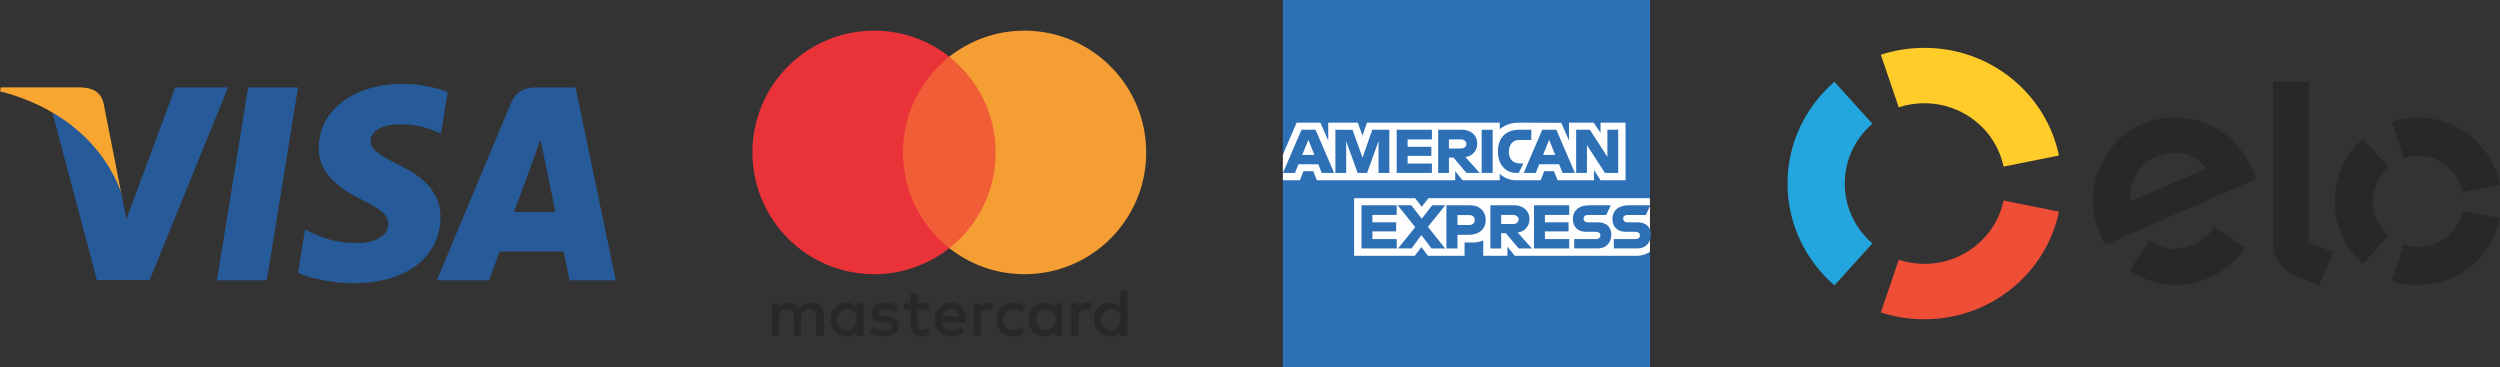<?xml version="1.0" encoding="UTF-8"?>
<!DOCTYPE svg PUBLIC "-//W3C//DTD SVG 1.1//EN" "http://www.w3.org/Graphics/SVG/1.1/DTD/svg11.dtd">
<!-- Creator: CorelDRAW 2020 (64-Bit) -->
<svg xmlns="http://www.w3.org/2000/svg" xml:space="preserve" width="275.597mm" height="40.47mm" version="1.1" style="shape-rendering:geometricPrecision; text-rendering:geometricPrecision; image-rendering:optimizeQuality; fill-rule:evenodd; clip-rule:evenodd"
viewBox="0 0 27559.62 4046.97"
 xmlns:xlink="http://www.w3.org/1999/xlink"
 xmlns:xodm="http://www.corel.com/coreldraw/odm/2003">
 <rect x="0" y="0" width="27559.62" height="4046.97" fill="#333333" stroke="none"/>
 <defs>
  <style type="text/css">
   <![CDATA[
    .fil4 {fill:#FFCC29}
    .fil6 {fill:#EF4E36}
    .fil5 {fill:#23A6DE}
    .fil7 {fill:#282828}
    .fil3 {fill:#FEFEFE;fill-rule:nonzero}
    .fil1 {fill:#F9A631;fill-rule:nonzero}
    .fil9 {fill:#F15D36;fill-rule:nonzero}
    .fil11 {fill:#F59E33;fill-rule:nonzero}
    .fil10 {fill:#EA3338;fill-rule:nonzero}
    .fil8 {fill:#282829;fill-rule:nonzero}
    .fil2 {fill:#2E70B6;fill-rule:nonzero}
    .fil0 {fill:#265A98;fill-rule:nonzero}
   ]]>
  </style>
 </defs>
 <g id="Layer_x0020_1">
  <g id="_2622159171744">
   <polygon class="fil0" points="2941.6,3090.27 2391.69,3090.27 2735.65,963.56 3285.52,963.56 "/>
   <path class="fil0" d="M4935.06 1015.55c-108.47,-43.03 -280.5,-90.54 -493.23,-90.54 -543.05,0 -925.46,289.58 -927.8,703.6 -4.51,305.46 273.79,475.11 481.95,576.96 212.75,104.07 285.07,172 285.07,264.77 -2.17,142.48 -171.92,208.15 -330.24,208.15 -219.55,0 -337.18,-33.86 -515.95,-113.13l-72.42 -33.98 -76.95 477.41c128.98,58.76 366.6,110.9 613.3,113.19 577,0 952.64,-285.1 957.09,-726.3 2.2,-242.1 -144.76,-427.6 -461.58,-579.19 -192.34,-97.31 -310.12,-162.92 -310.12,-262.49 2.25,-90.51 99.62,-183.22 316.73,-183.22 178.77,-4.54 310.12,38.43 409.63,81.43l49.74 22.58 74.78 -459.24 0 0z"/>
   <path class="fil0" d="M5665.93 2336.85c45.29,-122.18 219.55,-595.03 219.55,-595.03 -2.29,4.54 45.2,-124.44 72.35,-203.62l38.43 183.25c0,0 104.14,509.06 126.75,615.39 -85.94,0 -348.46,0 -457.08,0l0 0 0 0.01zm678.78 -1373.3l-425.34 0c-131.17,0 -230.83,38.43 -287.42,176.46l-816.82 1950.23 577 0c0,0 95,-262.49 115.41,-319.02 63.31,0 624.61,0 706.03,0 15.78,74.67 65.61,319.02 65.61,319.02l509.16 0 -443.63 -2126.69 0 0z"/>
   <path class="fil0" d="M1932.41 963.56l-538.54 1450.22 -58.85 -294.13c-99.56,-339.36 -411.82,-708.09 -760.28,-891.44l493.29 1859.82 581.51 0 864.34 -2124.47 -581.47 0z"/>
   <path class="fil1" d="M893.8 963.56l-884.75 0 -9.05 42.97c690.15,176.49 1147.23,601.9 1335.02,1113.21l-192.33 -977.41c-31.66,-135.83 -128.97,-174.29 -248.89,-178.77z"/>
  </g>
  <g id="_2622159169584">
   <polygon class="fil2" points="14142.04,0 18189.01,0 18189.01,2184.68 17988.7,2497.66 18189.01,2776.22 18189.01,4046.97 14142.04,4046.97 14142.04,1987.5 14267.24,1843.53 14142.04,1705.81 "/>
   <path class="fil3" d="M14927.64 2820.04l0 -635.37 672.74 0 72.18 94.09 74.57 -94.09 2441.88 0 0 591.55c0,0 -63.86,43.19 -137.72,43.82l-1352.12 0 -81.38 -100.15 0 100.15 -266.67 0 0 -170.97c0,0 -36.43,23.87 -115.18,23.87l-90.77 0 0 147.1 -403.76 0 -72.08 -96.11 -73.18 96.11 -668.52 0z"/>
   <path class="fil3" d="M14142.04 1705.81l151.7 -353.68 262.35 0 86.1 198.11 0 -198.11 326.14 0 51.25 143.19 49.69 -143.19 1464.02 0 0 71.98c0,0 76.96,-71.98 203.44,-71.98l475.03 1.66 84.6 195.52 0 -197.18 272.93 0 75.12 112.31 0 -112.31 275.44 0 0 635.37 -275.44 0 -71.98 -112.68 0 112.68 -401 0 -40.32 -100.16 -107.8 0 -39.67 100.16 -271.94 0c-108.84,0 -178.41,-70.52 -178.41,-70.52l0 70.52 -410.02 0 -81.38 -100.16 0 100.16 -1524.66 0 -40.3 -100.16 -107.45 0 -40.02 100.16 -187.42 0 0 -281.69z"/>
   <path class="fil2" d="M14347.43 1430.45l-204.61 475.75 133.22 0 37.75 -95.26 219.48 0 37.56 95.26 136.15 0 -204.42 -475.75 -155.13 0zm75.7 110.73l66.91 166.47 -134 0 67.09 -166.47z"/>
   <polygon class="fil2" points="14721.06,1906.12 14721.06,1430.37 14910.37,1431.08 15020.48,1737.81 15127.95,1430.38 15315.75,1430.38 15315.75,1906.12 15196.81,1906.12 15196.81,1555.57 15070.74,1906.12 14966.43,1906.12 14840,1555.57 14840,1906.12 "/>
   <polygon class="fil2" points="15397.13,1906.12 15397.13,1430.37 15785.24,1430.37 15785.24,1536.79 15517.32,1536.79 15517.32,1618.17 15778.98,1618.17 15778.98,1718.33 15517.32,1718.33 15517.32,1802.83 15785.24,1802.83 15785.24,1906.12 "/>
   <path class="fil2" d="M15854.1 1430.45l0 475.75 118.93 0 0 -169.01 50.08 0 142.61 169.01 145.35 0 -156.5 -175.27c64.23,-5.42 130.48,-60.55 130.48,-146.13 0,-100.12 -78.58,-154.35 -166.28,-154.35l-264.67 0zm118.94 106.42l135.95 0c32.61,0 56.34,25.52 56.34,50.08 0,31.61 -30.74,50.08 -54.58,50.08l-137.72 0 0 -100.16 0.01 0z"/>
   <polygon class="fil2" points="16455.03,1906.12 16333.59,1906.12 16333.59,1430.37 16455.03,1430.37 "/>
   <path class="fil2" d="M16742.99 1906.12l-26.22 0c-126.83,0 -203.83,-99.92 -203.83,-235.92 0,-139.35 76.14,-239.83 236.3,-239.83l131.46 0 0 112.68 -136.26 0c-65.02,0 -111,50.74 -111,128.33 0,92.13 52.58,130.83 128.32,130.83l31.3 0 -50.07 103.91z"/>
   <path class="fil2" d="M17001.79 1430.45l-204.62 475.75 133.22 0 37.75 -95.26 219.49 0 37.56 95.26 136.15 0 -204.42 -475.75 -155.13 0zm75.71 110.73l66.9 166.47 -134 0 67.1 -166.47z"/>
   <polygon class="fil2" points="17375.23,1906.12 17375.23,1430.37 17526.44,1430.37 17719.52,1729.28 17719.52,1430.37 17838.46,1430.37 17838.46,1906.12 17692.13,1906.12 17494.17,1599.39 17494.17,1906.12 "/>
   <polygon class="fil2" points="15009.02,2738.66 15009.02,2262.92 15397.13,2262.92 15397.13,2369.33 15129.21,2369.33 15129.21,2450.71 15390.87,2450.71 15390.87,2550.87 15129.21,2550.87 15129.21,2635.38 15397.13,2635.38 15397.13,2738.66 "/>
   <polygon class="fil2" points="16910.75,2738.66 16910.75,2262.92 17298.86,2262.92 17298.86,2369.33 17030.94,2369.33 17030.94,2450.71 17291.35,2450.71 17291.35,2550.87 17030.94,2550.87 17030.94,2635.38 17298.86,2635.38 17298.86,2738.66 "/>
   <polygon class="fil2" points="15412.19,2738.66 15601.16,2503.72 15407.69,2262.93 15557.54,2262.93 15672.76,2411.78 15788.37,2262.93 15932.35,2262.93 15741.42,2500.79 15930.74,2738.67 15780.91,2738.67 15669.04,2592.14 15559.88,2738.67 "/>
   <path class="fil2" d="M15944.87 2263.01l0 475.74 122.06 0 0 -150.23 125.2 0c105.94,0 186.23,-56.2 186.23,-165.5 0,-90.54 -62.98,-160.01 -170.78,-160.01l-262.71 0zm122.06 107.59l131.85 0c34.22,0 58.68,20.97 58.68,54.77 0,31.75 -24.33,54.77 -59.07,54.77l-131.46 0 0 -109.54z"/>
   <path class="fil2" d="M16429.99 2262.92l0 475.75 118.94 0 0 -169.01 50.08 0 142.61 169.01 145.34 0 -156.49 -175.27c64.22,-5.42 130.47,-60.55 130.47,-146.13 0,-100.11 -78.57,-154.34 -166.27,-154.34l-264.68 0 0 -0.01zm118.94 106.42l135.96 0c32.61,0 56.33,25.51 56.33,50.08 0,31.61 -30.74,50.08 -54.57,50.08l-137.72 0 0 -100.16z"/>
   <path class="fil2" d="M17353.95 2738.66l0 -103.28 238.03 0c35.22,0 50.47,-19.04 50.47,-39.91 0,-20 -15.2,-40.22 -50.47,-40.22l-107.57 0c-93.49,0 -145.57,-56.96 -145.57,-142.49 0,-76.28 47.69,-149.84 186.63,-149.84l231.61 0 -50.08 107.04 -200.31 0c-38.29,0 -50.08,20.09 -50.08,39.28 0,19.72 14.56,41.47 43.82,41.47l112.68 0c104.22,0 149.45,59.12 149.45,136.55 0,83.23 -50.4,151.41 -155.13,151.41l-253.48 -0.01z"/>
   <path class="fil2" d="M17790.47 2738.66l0 -103.28 238.04 0c35.22,0 50.46,-19.04 50.46,-39.91 0,-20 -15.2,-40.22 -50.46,-40.22l-107.57 0c-93.5,0 -145.57,-56.96 -145.57,-142.49 0,-76.28 47.69,-149.84 186.62,-149.84l231.62 0 -50.08 107.04 -200.32 0c-38.29,0 -50.07,20.09 -50.07,39.28 0,19.72 14.56,41.47 43.81,41.47l112.68 0c104.23,0 149.46,59.12 149.46,136.55 0,83.23 -50.4,151.41 -155.13,151.41l-253.49 -0.01z"/>
  </g>
  <g id="_2622159175872">
   <path class="fil4" d="M20931.58 1182.75c91.16,-29.66 186.45,-44.74 282.33,-44.56 430.89,0 790.6,299.72 872.98,698.39l610.56 -122.06c-140.08,-677.51 -750.91,-1187.02 -1483.45,-1187.02 -167.91,0 -329.02,26.72 -480.05,76.18l197.63 579.07z"/>
   <path class="fil5" d="M20222.58 3145.52l417.99 -462c-186.6,-161.62 -304.32,-397.5 -304.32,-660.17 0,-262.68 117.51,-498.38 303.99,-659.82l-417.87 -462.03c-316.93,274.44 -516.88,675.34 -516.88,1121.85 0,446.65 199.95,847.61 517.09,1122.17z"/>
   <path class="fil6" d="M22086.98 2210.51c-82.68,398.5 -441.97,698.06 -872.44,698.06 -96.03,0.15 -191.5,-14.98 -282.75,-44.91l-197.84 579.7c150.94,49.46 312.47,76.11 480.5,76.11 731.7,0 1342.38,-509.11 1483,-1186.2l-610.47 -122.76z"/>
   <path class="fil7" d="M24426.05 2514.89l-0.45 0.42 -17.3 -11.71c-49.85,81.12 -127.36,146.91 -225.53,189.58 -186.5,81.41 -359.29,60.53 -483.33,-48.8l-11.37 17.42c-0.22,-0.21 -0.22,-0.33 -0.43,-0.33l-211.65 317.98c52.65,36.73 109.03,67.75 168.27,92.54 233.77,97.63 472.92,93.09 708.53,-9.87 170.56,-74.16 304.2,-187.31 395.69,-330.73l-322.43 -216.5zm-660.69 -784.67c-196.92,84.93 -298.49,270.53 -277.58,488.11l834.26 -360.64c-143.51,-169.41 -330.13,-225.43 -556.68,-127.47zm-553.89 968.79c-23.62,-39.38 -44.77,-80.27 -63.21,-122.36 -96.28,-224.5 -100.85,-456.7 -19.65,-679.69 89.39,-244.54 260.04,-431.77 480.69,-527.08 277.36,-119.93 583.94,-96.28 849.75,62.22 168.88,97.17 288.56,247.45 379.45,459.86 11.64,27.17 21.75,56.26 31.71,80.96l-1658.74 726 0 0.09zm2238.47 -1797.51l0 1768.12 273.72 111.44 -155.48 364.46 -302.07 -126.27c-67.81,-29.63 -113.96,-74.76 -148.92,-125.67 -33.43,-52.02 -58.37,-123.14 -58.37,-219.21l0 -1772.87 391.12 0zm709.01 1317.64c-0.3,144.29 61.62,281.67 169.81,377.04l-280.44 314.82c-197.57,-175.76 -310.36,-427.79 -309.7,-692.25 -0.24,-264.3 112.91,-516.06 310.67,-691.37l280.73 314.49c-108.79,95.19 -171.16,232.71 -171.07,377.27zm498.82 501.84c241.14,0.21 442.39,-171.37 489.29,-399.7l412.15 84.48c-85.98,421.27 -457.28,738.08 -901.89,737.66 -99.19,-0.03 -197.78,-16.22 -291.86,-47.87l134.16 -400.48c49.67,16.58 102.94,25.85 158.15,25.91zm1.26 -1425.21c444.95,0.34 815.82,318.41 900.6,740.21l-412.24 83.84c-46.6,-233.12 -251.01,-401.12 -488.78,-401.7 -53.76,0 -107.21,8.67 -158.24,25.67l-132.86 -400.87c93.96,-31.38 192.43,-47.3 291.52,-47.15z"/>
  </g>
  <g id="_2622159180624">
   <path class="fil8" d="M9081.51 3701.71l0 -223.74c0,-85.58 -52.13,-141.62 -141.62,-141.62 -44.75,0 -93.41,14.77 -126.86,63.42 -26.06,-40.83 -63.43,-63.42 -119.47,-63.42 -37.36,0 -74.72,11.29 -104.26,52.13l0 -44.75 -78.2 0 0 357.98 78.2 0 0 -197.67c0,-63.43 33.45,-93.4 85.58,-93.4 52.13,0 78.2,33.45 78.2,93.4l0 197.67 78.2 0 0 -197.67c0,-63.43 37.36,-93.4 85.58,-93.4 52.13,0 78.2,33.45 78.2,93.4l0 197.67 86.45 0zm1159.94 -357.98l-126.85 0 0 -108.17 -78.19 0 0 108.17 -70.82 0 0 70.81 70.82 0 0 164.22c0,82.11 33.45,130.33 122.94,130.33 33.45,0 70.8,-11.29 96.87,-26.06l-22.59 -67.34c-22.58,14.77 -48.65,18.68 -67.33,18.68 -37.36,0 -52.13,-22.59 -52.13,-59.52l0 -160.3 126.85 -0.01 0 -70.81 0.43 0zm663.82 -7.82c-44.75,0 -74.72,22.59 -93.4,52.13l0 -44.74 -78.2 0 0 357.97 78.2 0 0 -201.58c0,-59.51 26.06,-93.4 74.72,-93.4 14.77,0 33.45,3.91 48.65,7.39l22.59 -74.73c-15.63,-3.04 -37.79,-3.04 -52.56,-3.04zm-1003.11 37.36c-37.36,-26.06 -89.49,-37.36 -145.53,-37.36 -89.49,0 -149.01,44.75 -149.01,115.56 0,59.52 44.74,93.4 122.94,104.27l37.36 3.91c40.84,7.38 63.43,18.68 63.43,37.36 0,26.06 -29.97,44.74 -82.11,44.74 -52.13,0 -93.4,-18.68 -119.47,-37.36l-37.36 59.52c40.84,29.98 96.88,44.75 152.92,44.75 104.27,0 164.22,-48.66 164.22,-115.56 0,-63.43 -48.65,-96.88 -122.94,-108.18l-37.37 -3.91c-33.45,-3.91 -59.51,-11.29 -59.51,-33.45 0,-26.06 26.06,-40.84 67.33,-40.84 44.75,0 89.5,18.68 112.09,29.98l33.01 -63.43zm2080.51 -37.36c-44.74,0 -74.72,22.59 -93.4,52.13l0 -44.74 -78.2 0 0 357.97 78.2 0 0 -201.58c0,-59.51 26.07,-93.4 74.72,-93.4 14.77,0 33.45,3.91 48.66,7.39l22.59 -73.86c-15.2,-3.91 -37.36,-3.91 -52.57,-3.91zm-999.2 186.81c0,108.17 74.72,186.37 190.28,186.37 52.14,0 89.5,-11.29 126.86,-40.84l-37.36 -63.42c-29.98,22.59 -59.52,33.45 -93.41,33.45 -63.42,0 -108.17,-44.75 -108.17,-115.56 0,-67.34 44.75,-112.09 108.17,-115.56 33.46,0 63.43,11.29 93.41,33.45l37.36 -63.43c-37.36,-29.97 -74.72,-40.83 -126.86,-40.83 -115.56,-0.44 -190.28,78.19 -190.28,186.37l0 0zm723.34 0l0 -178.99 -78.2 0 0 44.75c-26.07,-33.45 -63.43,-52.13 -112.09,-52.13 -100.79,0 -178.99,78.19 -178.99,186.37 0,108.17 78.2,186.37 178.99,186.37 52.13,0 89.5,-18.68 112.09,-52.13l0 44.75 78.2 0 0 -178.99zm-287.17 0c0,-63.43 40.84,-115.56 108.18,-115.56 63.43,0 108.17,48.66 108.17,115.56 0,63.43 -44.74,115.56 -108.17,115.56 -66.91,-3.91 -108.18,-52.57 -108.18,-115.56zm-935.77 -186.81c-104.27,0 -178.99,74.72 -178.99,186.37 0,112.09 74.72,186.38 182.9,186.38 52.13,0 104.26,-14.77 145.53,-48.66l-37.36 -56.04c-29.97,22.59 -67.34,37.36 -104.26,37.36 -48.66,0 -96.88,-22.59 -108.18,-85.58l264.57 0c0,-11.3 0,-18.68 0,-29.98 3.48,-115.12 -63.86,-189.85 -164.21,-189.85l0 0zm0 67.34c48.65,0 82.1,29.98 89.49,85.58l-186.37 0c7.38,-48.22 40.83,-85.58 96.88,-85.58zm1942.8 119.47l0 -320.62 -78.2 0.01 0 186.37c-26.07,-33.45 -63.43,-52.13 -112.09,-52.13 -100.78,0 -178.98,78.19 -178.98,186.37 0,108.17 78.2,186.37 178.98,186.37 52.14,0 89.5,-18.68 112.09,-52.13l0 44.75 78.2 0 0 -178.99zm-287.16 0c0,-63.43 40.83,-115.56 108.17,-115.56 63.43,0 108.17,48.66 108.17,115.56 0,63.43 -44.74,115.56 -108.17,115.56 -67.34,-3.91 -108.17,-52.57 -108.17,-115.56zm-2617.9 0l0 -178.99 -78.2 0 0 44.75c-26.07,-33.45 -63.43,-52.13 -112.09,-52.13 -100.79,0 -178.98,78.19 -178.98,186.37 0,108.17 78.19,186.37 178.98,186.37 52.14,0 89.5,-18.68 112.09,-52.13l0 44.75 78.2 0 0 -178.99zm-290.64 0c0,-63.43 40.84,-115.56 108.17,-115.56 63.43,0 108.18,48.66 108.18,115.56 0,63.43 -44.75,115.56 -108.18,115.56 -67.33,-3.91 -108.17,-52.57 -108.17,-115.56z"/>
   <polygon class="fil9" points="9876.1,2735.52 11050.81,2735.52 11050.81,625.04 9876.1,625.04 "/>
   <path class="fil10" d="M9954.3 1680.29c0,-428.79 201.58,-809.36 510.89,-1055.25 -227.65,-178.98 -514.8,-287.16 -828.03,-287.16 -742.02,0 -1342.41,600.39 -1342.41,1342.41 0,742.01 600.39,1342.4 1342.41,1342.4 313.23,0 600.38,-108.17 828.03,-287.16 -309.75,-242.42 -510.89,-626.46 -510.89,-1055.24z"/>
   <path class="fil11" d="M12635.62 1680.29c0,742.01 -600.39,1342.4 -1342.41,1342.4 -313.23,0 -600.39,-108.17 -828.04,-287.16 313.23,-246.33 510.9,-626.46 510.9,-1055.24 0,-428.79 -201.58,-809.36 -510.89,-1055.25 227.21,-178.98 514.37,-287.16 827.6,-287.16 742.45,0 1342.84,604.3 1342.84,1342.41z"/>
  </g>
 </g>
</svg>
